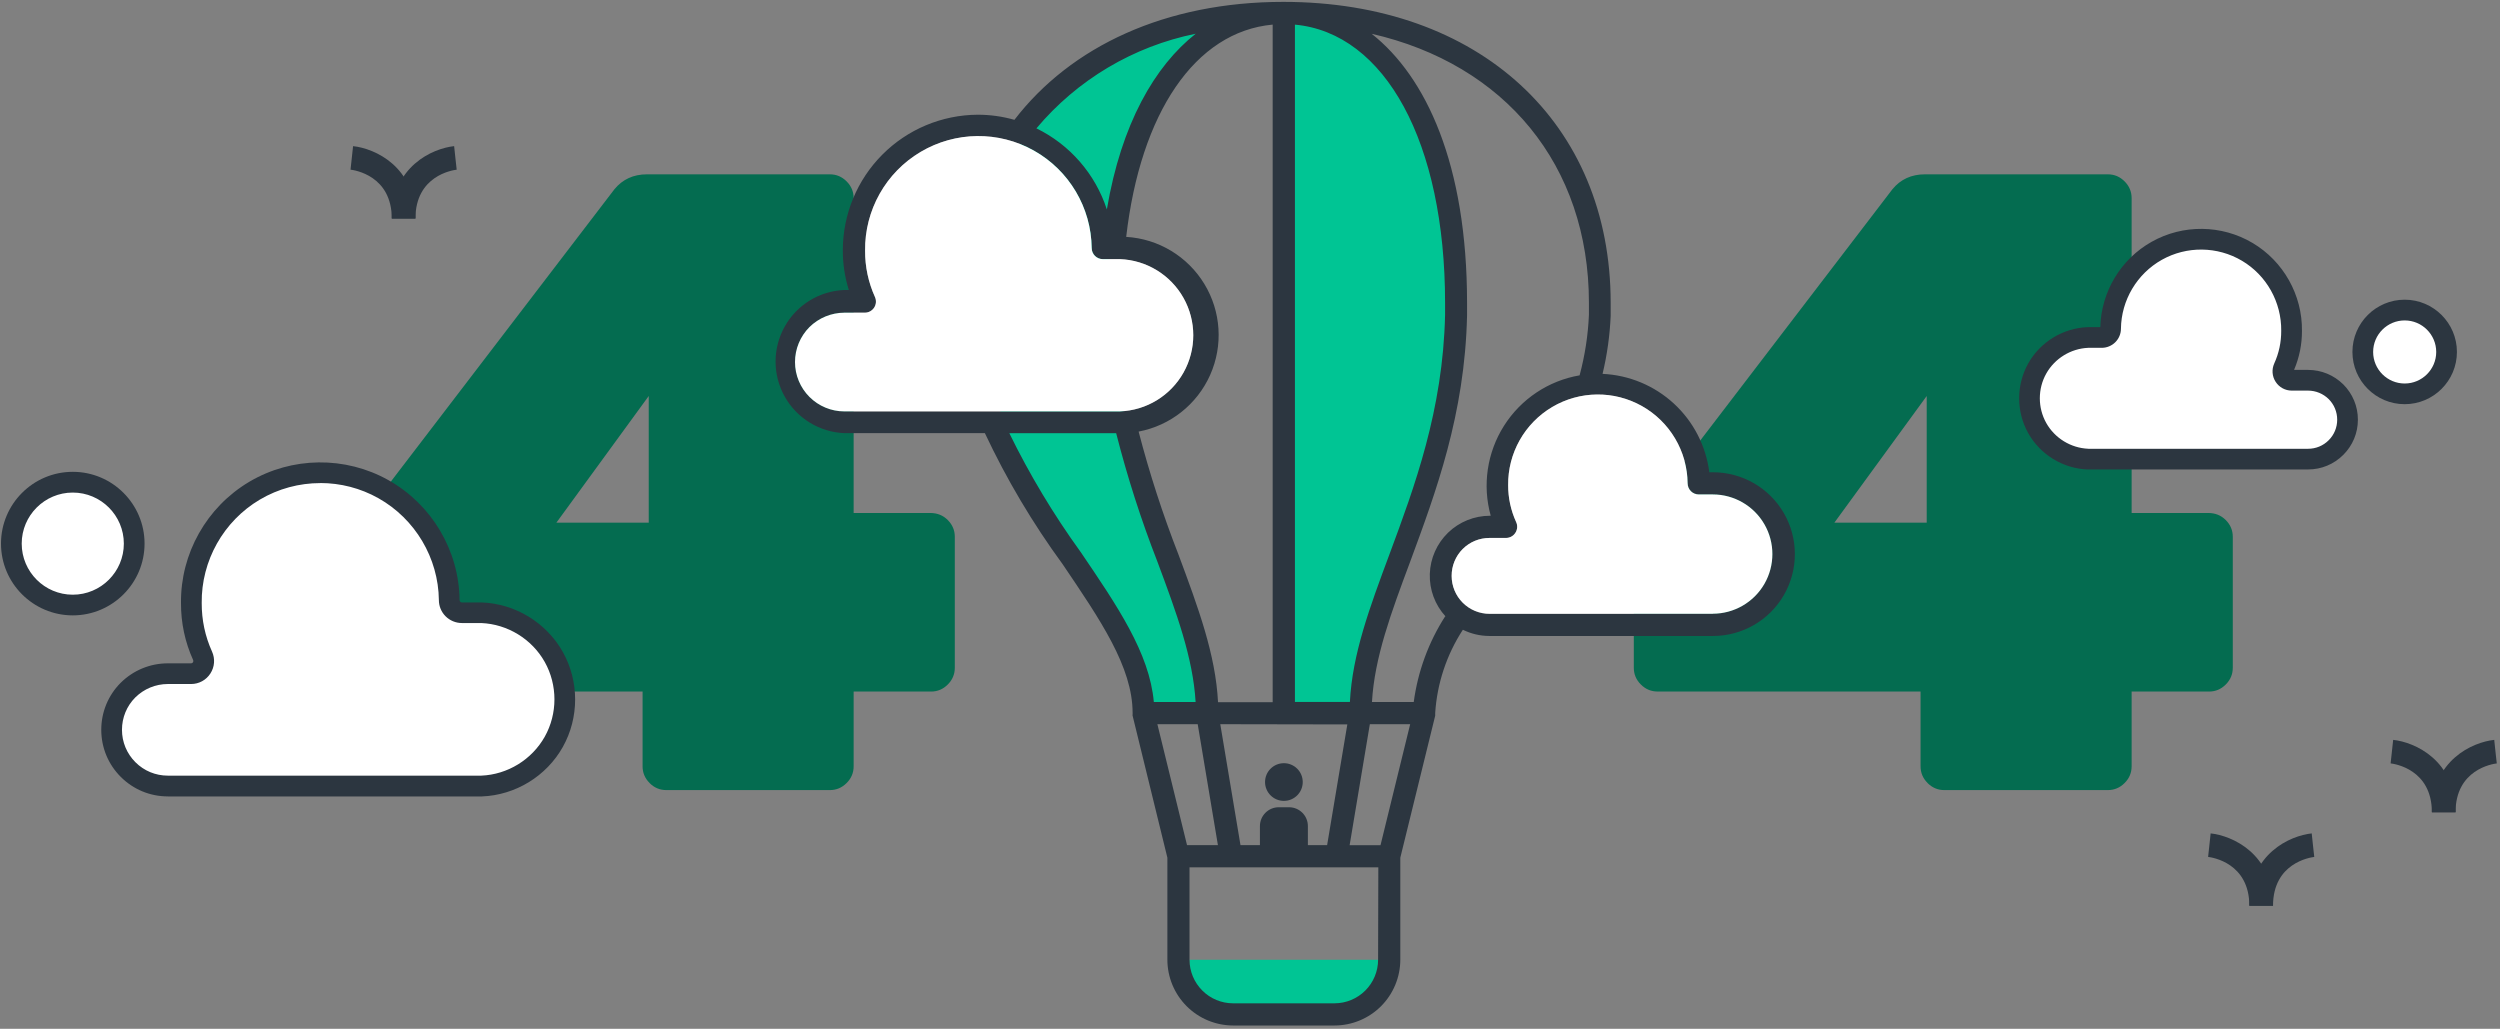 <svg width="712" height="293" viewBox="0 0 712 293" fill="none" xmlns="http://www.w3.org/2000/svg">
<rect x="0" y="0" width="712" height="293" fill="#808080" stroke="none"/>
<path d="M185.012 223.002C183.672 221.671 183.006 220.087 183.006 218.241V196.948H108.106C106.269 196.948 104.685 196.283 103.345 194.943C102.005 193.612 101.34 192.027 101.34 190.182V154.362C101.34 151.523 102.258 148.936 104.095 146.594L174.984 53.906C177.318 51.066 180.411 49.65 184.253 49.65H236.352C238.189 49.65 239.773 50.316 241.113 51.656C242.444 52.996 243.118 54.58 243.118 56.417V146.096H264.909C266.914 146.096 268.582 146.762 269.922 148.102C271.253 149.442 271.927 151.026 271.927 152.863V190.191C271.927 192.027 271.262 193.612 269.922 194.951C268.582 196.291 266.998 196.957 265.161 196.957H243.118V218.25C243.118 220.087 242.453 221.671 241.113 223.011C239.773 224.35 238.189 225.016 236.352 225.016H189.764C187.927 225.016 186.343 224.35 185.003 223.011L185.012 223.002ZM184.759 148.852V112.779L158.461 148.852H184.759Z" fill="#046C50"/>
<path d="M548.981 223.002C547.641 221.671 546.975 220.087 546.975 218.241V196.948H472.075C470.238 196.948 468.654 196.283 467.314 194.943C465.974 193.612 465.309 192.027 465.309 190.182V154.362C465.309 151.523 466.227 148.936 468.064 146.594L538.953 53.906C541.287 51.066 544.38 49.65 548.222 49.65H600.321C602.158 49.65 603.742 50.316 605.082 51.656C606.413 52.996 607.087 54.58 607.087 56.417V146.096H628.877C630.883 146.096 632.551 146.762 633.891 148.102C635.222 149.442 635.896 151.026 635.896 152.863V190.191C635.896 192.027 635.231 193.612 633.891 194.951C632.551 196.291 630.967 196.957 629.13 196.957H607.087V218.25C607.087 220.087 606.422 221.671 605.082 223.011C603.742 224.35 602.158 225.016 600.321 225.016H553.733C551.896 225.016 550.312 224.35 548.972 223.011L548.981 223.002ZM548.728 148.852V112.779L522.43 148.852H548.728Z" fill="#046C50"/>
<path d="M366.031 2.952V202.071H387.198C387.198 202.071 396.357 156.57 404.825 140.189C413.294 123.809 419.959 42.041 399.298 21.616C378.637 1.191 366.04 2.952 366.04 2.952H366.031Z" fill="#00C594"/>
<path d="M347.527 7.022C347.527 7.022 244.787 18.491 291.78 137.333C291.78 137.333 323.075 178.63 324.962 199.99L341.595 202.08C341.595 202.08 346.836 198.465 338.242 179.253C329.655 160.042 308.792 89.388 317.85 59.669C325.476 34.644 323.42 18.693 347.527 7.022Z" fill="#00C594"/>
<path d="M393.315 273.348H338.764V286.577H393.315V273.348Z" fill="#00C594"/>
<path d="M487.857 134.502H486.812C485.86 126.994 482.287 120.068 476.726 114.945C471.165 109.822 463.969 106.822 456.41 106.476C457.708 101.058 458.483 95.531 458.719 89.961V86.262C458.719 34.98 421.265 0.534 365.492 0.534C331.93 0.534 305.009 13.19 288.906 34.129C285.511 33.16 281.997 32.672 278.466 32.672C268.262 32.722 258.488 36.809 251.292 44.038C244.088 51.268 240.043 61.059 240.035 71.263C240.018 75.106 240.599 78.923 241.745 82.588H240.481C233.386 82.866 226.949 86.81 223.486 93.003C220.014 99.196 220.014 106.746 223.486 112.939C226.957 119.133 233.395 123.076 240.481 123.363H280.497C286.665 136.482 294.08 148.987 302.641 160.69C313.334 176.506 322.569 189.921 322.569 203.083C322.552 203.209 322.552 203.335 322.569 203.462C322.535 203.588 322.535 203.715 322.569 203.841L332.47 244.27V273.34C332.478 278.295 334.45 283.047 337.955 286.561C341.46 290.066 346.204 292.046 351.167 292.063H380.086C385.049 292.055 389.81 290.074 393.315 286.569C396.82 283.055 398.801 278.295 398.809 273.34V244.27L408.743 203.841C408.76 203.715 408.76 203.588 408.743 203.462C408.76 203.335 408.76 203.209 408.743 203.083C409.283 194.631 411.996 186.458 416.622 179.354C418.964 180.509 421.534 181.116 424.155 181.124H487.865C496.199 181.124 503.892 176.683 508.054 169.471C512.217 162.258 512.217 153.368 508.054 146.155C503.892 138.943 496.19 134.502 487.865 134.502H487.857ZM368.786 7.014C394.503 9.39 411.558 40.609 411.558 86.254V89.666C410.959 116.841 402.862 138.605 395.742 157.8C390.079 173.018 385.142 186.272 384.451 199.906H368.795V7.022L368.786 7.014ZM383.718 206.31L377.963 240.697H353.291L347.536 206.251L383.726 206.318L383.718 206.31ZM362.458 7.014V199.982H346.895C346.204 186.382 341.267 173.094 335.604 157.876C331.147 146.459 327.363 134.78 324.279 122.916C333.304 121.205 340.913 115.181 344.654 106.788C348.387 98.396 347.772 88.706 342.994 80.861C338.225 73.016 329.908 68.002 320.74 67.463C324.819 32.191 340.323 9.036 362.467 7.005L362.458 7.014ZM340.534 9.609C328.863 18.819 319.367 35.233 315.23 59.652C311.952 49.549 304.714 41.216 295.175 36.556C306.812 22.695 322.805 13.199 340.542 9.601L340.534 9.609ZM240.473 117.169C236.74 117.169 233.167 115.686 230.53 113.049C227.892 110.411 226.409 106.839 226.409 103.114C226.409 99.382 227.884 95.809 230.513 93.163C233.167 90.543 236.748 89.06 240.481 89.051H246.304C247.374 89.051 248.376 88.503 248.958 87.602C249.539 86.7 249.624 85.571 249.185 84.594C247.306 80.448 246.346 75.948 246.371 71.398C246.236 59.871 252.261 49.145 262.179 43.263C272.096 37.382 284.39 37.239 294.442 42.884C304.495 48.53 310.772 59.113 310.907 70.64C310.907 71.483 311.244 72.283 311.834 72.873C312.424 73.463 313.233 73.8 314.067 73.8H318.971C326.521 74.086 333.38 78.282 337.07 84.872C340.761 91.461 340.761 99.5 337.07 106.089C333.38 112.678 326.521 116.874 318.971 117.161H240.49L240.473 117.169ZM307.73 157.16C300.02 146.492 293.237 135.193 287.457 123.371H317.884C321.052 135.816 324.987 148.068 329.655 160.033C335.099 174.619 339.775 187.368 340.508 199.923H328.61C327.38 185.969 318.17 172.529 307.73 157.151V157.16ZM329.622 206.251H341.107L346.862 240.697H338.065L329.622 206.251ZM392.481 273.348C392.472 276.635 391.166 279.786 388.841 282.103C386.515 284.429 383.372 285.735 380.086 285.743H351.167C347.881 285.743 344.73 284.429 342.413 282.103C340.087 279.778 338.781 276.635 338.772 273.348V247.025H392.548L392.481 273.348ZM393.172 240.705H384.375L390.13 206.259H401.615L393.172 240.705ZM411.583 175.537C406.847 182.91 403.797 191.244 402.634 199.931H390.737C391.461 187.275 396.146 174.627 401.59 160.042C408.895 140.24 417.186 118.096 417.818 89.877V86.27C417.818 46.794 406.148 21.861 390.644 9.618C428.511 18.288 452.526 46.912 452.526 86.27V89.624C452.281 95.463 451.388 101.252 449.872 106.898C440.982 108.423 433.162 113.647 428.334 121.273C423.514 128.89 422.141 138.201 424.559 146.888H424.34C419.891 146.888 415.602 148.616 412.409 151.708C409.215 154.809 407.345 159.031 407.21 163.48C407.075 167.929 408.676 172.26 411.684 175.546H411.591L411.583 175.537ZM487.857 174.813H424.214C421.357 174.813 418.61 173.675 416.588 171.653C414.566 169.631 413.428 166.884 413.428 164.027C413.411 161.162 414.541 158.399 416.563 156.368C418.585 154.337 421.341 153.2 424.214 153.208H428.899C429.969 153.208 430.972 152.677 431.553 151.784C432.185 150.849 432.269 149.635 431.772 148.624C430.281 145.346 429.514 141.782 429.522 138.184C429.421 129.05 434.207 120.565 442.069 115.914C449.931 111.263 459.671 111.161 467.625 115.644C475.58 120.127 480.543 128.511 480.644 137.645C480.644 138.488 480.981 139.288 481.571 139.886C482.161 140.476 482.97 140.813 483.804 140.813H487.789C493.856 140.813 499.468 144.049 502.501 149.307C505.535 154.565 505.535 161.036 502.501 166.294C499.468 171.552 493.856 174.787 487.789 174.787L487.848 174.821L487.857 174.813Z" fill="#2C3640"/>
<path d="M47.791 223.869C43.544 223.869 39.483 222.175 36.475 219.175C33.475 216.176 31.79 212.106 31.782 207.867C31.782 203.621 33.458 199.551 36.45 196.543C39.475 193.56 43.544 191.874 47.791 191.858H54.414C55.636 191.858 56.773 191.234 57.431 190.206C58.096 189.178 58.189 187.889 57.692 186.777C55.56 182.058 54.465 176.943 54.49 171.761C54.338 158.642 61.189 146.432 72.48 139.742C83.763 133.051 97.758 132.883 109.201 139.312C120.635 145.741 127.781 157.774 127.941 170.902C127.941 171.854 128.32 172.772 128.994 173.446C129.668 174.121 130.587 174.5 131.539 174.5H137.117C145.712 174.828 153.514 179.606 157.719 187.105C161.924 194.605 161.924 203.755 157.719 211.255C153.514 218.754 145.712 223.532 137.117 223.86H47.8L47.791 223.869Z" fill="white"/>
<path d="M47.8 226.818C42.744 226.818 37.983 224.847 34.402 221.266C30.821 217.693 28.849 212.932 28.841 207.868C28.841 202.812 30.796 198.043 34.368 194.462C37.983 190.889 42.744 188.926 47.791 188.918H54.423C54.633 188.918 54.844 188.808 54.962 188.623C55.08 188.437 55.097 188.201 55.013 187.999C52.687 182.868 51.524 177.407 51.549 171.762C51.381 157.682 58.83 144.427 70.98 137.223C83.131 130.019 98.332 129.833 110.651 136.76C122.97 143.677 130.722 156.755 130.89 170.886C130.89 171.096 130.958 171.256 131.084 171.383C131.21 171.509 131.371 171.576 131.539 171.576H137.235C146.79 171.947 155.621 177.348 160.298 185.69C164.966 194.024 164.966 204.388 160.298 212.722C155.629 221.063 146.79 226.465 137.235 226.827H47.808L47.8 226.818ZM91.22 137.585C85.246 137.585 79.28 139.161 73.988 142.296C63.641 148.43 57.304 159.712 57.448 171.745C57.431 176.582 58.417 181.216 60.388 185.572C61.307 187.612 61.13 189.946 59.917 191.816C58.712 193.687 56.664 194.807 54.431 194.807H47.8C44.311 194.816 41.017 196.181 38.531 198.633C36.087 201.085 34.739 204.371 34.739 207.851C34.739 211.34 36.104 214.617 38.565 217.078C41.033 219.547 44.311 220.903 47.8 220.903H137.058C144.549 220.6 151.475 216.353 155.149 209.806C158.823 203.25 158.823 195.102 155.149 188.538C151.484 182 144.557 177.753 137.058 177.441H131.539C129.812 177.441 128.126 176.742 126.905 175.52C125.674 174.29 124.992 172.638 124.992 170.894C124.849 158.904 118.243 147.773 107.76 141.883C102.637 139.001 96.933 137.568 91.22 137.568V137.585Z" fill="#2C3640"/>
<path d="M657.349 130.761C660.324 130.761 663.18 129.573 665.295 127.466C667.402 125.36 668.59 122.503 668.59 119.529C668.59 116.554 667.41 113.689 665.312 111.583C663.189 109.485 660.332 108.305 657.349 108.297H652.698C651.847 108.297 651.046 107.858 650.583 107.142C650.12 106.426 650.052 105.516 650.398 104.732C651.897 101.421 652.664 97.831 652.647 94.2C652.757 84.99 647.946 76.429 640.025 71.727C632.104 67.034 622.279 66.916 614.258 71.424C606.228 75.932 601.214 84.383 601.105 93.593C601.105 94.259 600.835 94.907 600.363 95.379C599.891 95.851 599.251 96.121 598.577 96.121H594.658C588.625 96.348 583.148 99.702 580.199 104.968C577.25 110.235 577.25 116.655 580.199 121.913C583.148 127.171 588.625 130.525 594.658 130.761H657.341H657.349Z" fill="white"/>
<path d="M657.349 133.709H594.549C587.538 133.44 581.059 129.471 577.629 123.354C574.2 117.236 574.2 109.636 577.629 103.518C581.059 97.401 587.538 93.432 594.549 93.171H598.164C598.433 83.068 604.012 73.791 612.808 68.853C621.723 63.84 632.728 63.974 641.525 69.19C650.322 74.406 655.715 84.003 655.597 94.233C655.613 98.05 654.855 101.799 653.347 105.347H657.341C661.124 105.355 664.688 106.83 667.376 109.484C670.064 112.181 671.53 115.745 671.53 119.528C671.53 123.312 670.048 126.876 667.368 129.547C664.688 132.226 661.124 133.701 657.341 133.701L657.349 133.709ZM594.726 127.811H657.349C659.557 127.811 661.638 126.952 663.205 125.384C664.773 123.825 665.632 121.744 665.632 119.528C665.632 117.312 664.773 115.231 663.214 113.664C661.647 112.122 659.557 111.254 657.332 111.245H652.69C650.819 111.245 649.1 110.301 648.097 108.734C647.086 107.175 646.943 105.229 647.701 103.527C649.041 100.578 649.707 97.443 649.69 94.207C649.783 86.034 645.502 78.408 638.508 74.263C631.515 70.117 622.777 70.016 615.69 73.993C608.604 77.979 604.138 85.495 604.045 93.626C604.045 95.05 603.472 96.424 602.444 97.46C601.425 98.48 600.018 99.061 598.577 99.061H594.717C589.763 99.272 585.196 102.078 582.769 106.4C580.334 110.74 580.334 116.124 582.769 120.463C585.196 124.786 589.763 127.592 594.717 127.803L594.726 127.811Z" fill="#2C3640"/>
<path d="M20.727 172.311C30.388 172.311 38.219 164.479 38.219 154.818C38.219 145.157 30.388 137.325 20.727 137.325C11.066 137.325 3.234 145.157 3.234 154.818C3.234 164.479 11.066 172.311 20.727 172.311Z" fill="white"/>
<path d="M20.727 175.26C9.452 175.26 0.285 166.092 0.285 154.818C0.285 143.544 9.452 134.376 20.727 134.376C32.001 134.376 41.169 143.544 41.169 154.818C41.169 166.092 32.001 175.26 20.727 175.26ZM20.727 140.283C12.705 140.283 6.183 146.805 6.183 154.826C6.183 162.848 12.705 169.37 20.727 169.37C28.748 169.37 35.27 162.848 35.27 154.826C35.27 146.805 28.748 140.283 20.727 140.283Z" fill="#2C3640"/>
<path d="M684.852 112.164C691.442 112.164 696.784 106.822 696.784 100.232C696.784 93.643 691.442 88.301 684.852 88.301C678.263 88.301 672.921 93.643 672.921 100.232C672.921 106.822 678.263 112.164 684.852 112.164Z" fill="white"/>
<path d="M684.852 115.113C676.645 115.113 669.972 108.439 669.972 100.232C669.972 92.025 676.645 85.352 684.852 85.352C693.059 85.352 699.733 92.025 699.733 100.232C699.733 108.439 693.059 115.113 684.852 115.113ZM684.852 91.258C679.898 91.258 675.87 95.286 675.87 100.241C675.87 105.195 679.898 109.223 684.852 109.223C689.807 109.223 693.835 105.195 693.835 100.241C693.835 95.286 689.807 91.258 684.852 91.258Z" fill="#2C3640"/>
<path d="M240.481 117.169C236.748 117.169 233.176 115.686 230.538 113.049C227.901 110.412 226.418 106.839 226.418 103.115C226.418 99.382 227.893 95.809 230.522 93.163C233.176 90.543 236.757 89.06 240.49 89.051H246.312C247.382 89.051 248.385 88.504 248.966 87.602C249.548 86.7 249.632 85.571 249.194 84.594C247.315 80.448 246.354 75.949 246.38 71.398C246.245 59.871 252.269 49.145 262.187 43.264C272.105 37.382 284.398 37.239 294.451 42.884C304.503 48.53 310.781 59.113 310.916 70.64C310.916 71.483 311.253 72.283 311.843 72.873C312.432 73.463 313.241 73.8 314.075 73.8H318.979C326.529 74.086 333.388 78.283 337.079 84.872C340.77 91.461 340.77 99.5 337.079 106.089C333.388 112.678 326.529 116.875 318.979 117.161H240.498L240.481 117.169Z" fill="white"/>
<path d="M487.857 174.813H424.214C421.357 174.813 418.611 173.675 416.588 171.653C414.566 169.631 413.428 166.884 413.428 164.027C413.412 161.163 414.541 158.399 416.563 156.368C418.585 154.337 421.341 153.2 424.214 153.208H428.899C429.969 153.208 430.972 152.677 431.553 151.784C432.185 150.849 432.269 149.636 431.772 148.624C430.281 145.347 429.514 141.782 429.522 138.184C429.421 129.05 434.207 120.565 442.069 115.914C449.931 111.263 459.671 111.162 467.626 115.644C475.58 120.127 480.543 128.511 480.644 137.645C480.644 138.488 480.981 139.288 481.571 139.886C482.161 140.476 482.97 140.813 483.804 140.813H487.789C493.856 140.813 499.468 144.049 502.502 149.307C505.535 154.565 505.535 161.036 502.502 166.294C499.468 171.552 493.856 174.788 487.789 174.788L487.848 174.821L487.857 174.813Z" fill="white"/>
<path d="M365.652 228.091C368.617 228.091 371.02 225.688 371.02 222.724C371.02 219.76 368.617 217.356 365.652 217.356C362.688 217.356 360.285 219.76 360.285 222.724C360.285 225.688 362.688 228.091 365.652 228.091Z" fill="#2C3640"/>
<path d="M364.194 229.903H367.118C370.076 229.903 372.486 232.305 372.486 235.271V243.562H358.827V235.271C358.827 232.313 361.228 229.903 364.194 229.903Z" fill="#2C3640"/>
<path d="M699.337 231.326H692.596C692.596 219.142 682.055 217.558 680.85 217.415L681.574 210.716C687.717 211.365 699.337 216.505 699.337 231.326Z" fill="#2C3640"/>
<path d="M699.337 231.326H692.596C692.596 216.505 704.215 211.365 710.358 210.716L711.066 217.423L710.712 214.069L711.083 217.423C709.878 217.566 699.337 219.15 699.337 231.335V231.326Z" fill="#2C3640"/>
<path d="M647.356 257.962H640.615C640.615 245.778 630.074 244.194 628.869 244.05L629.593 237.352C635.736 238 647.356 243.14 647.356 257.962Z" fill="#2C3640"/>
<path d="M647.356 257.962H640.615C640.615 243.14 652.234 238 658.377 237.352L659.085 244.059L658.731 240.705L659.102 244.059C657.897 244.202 647.356 245.786 647.356 257.97V257.962Z" fill="#2C3640"/>
<path d="M118.318 62.23H111.577C111.577 50.046 101.036 48.462 99.831 48.319L100.556 41.62C106.699 42.269 118.318 47.409 118.318 62.23Z" fill="#2C3640"/>
<path d="M118.318 62.23H111.577C111.577 47.409 123.197 42.269 129.34 41.62L130.048 48.327L129.694 44.974L130.064 48.327C128.859 48.471 118.318 50.055 118.318 62.239V62.23Z" fill="#2C3640"/>
</svg>
